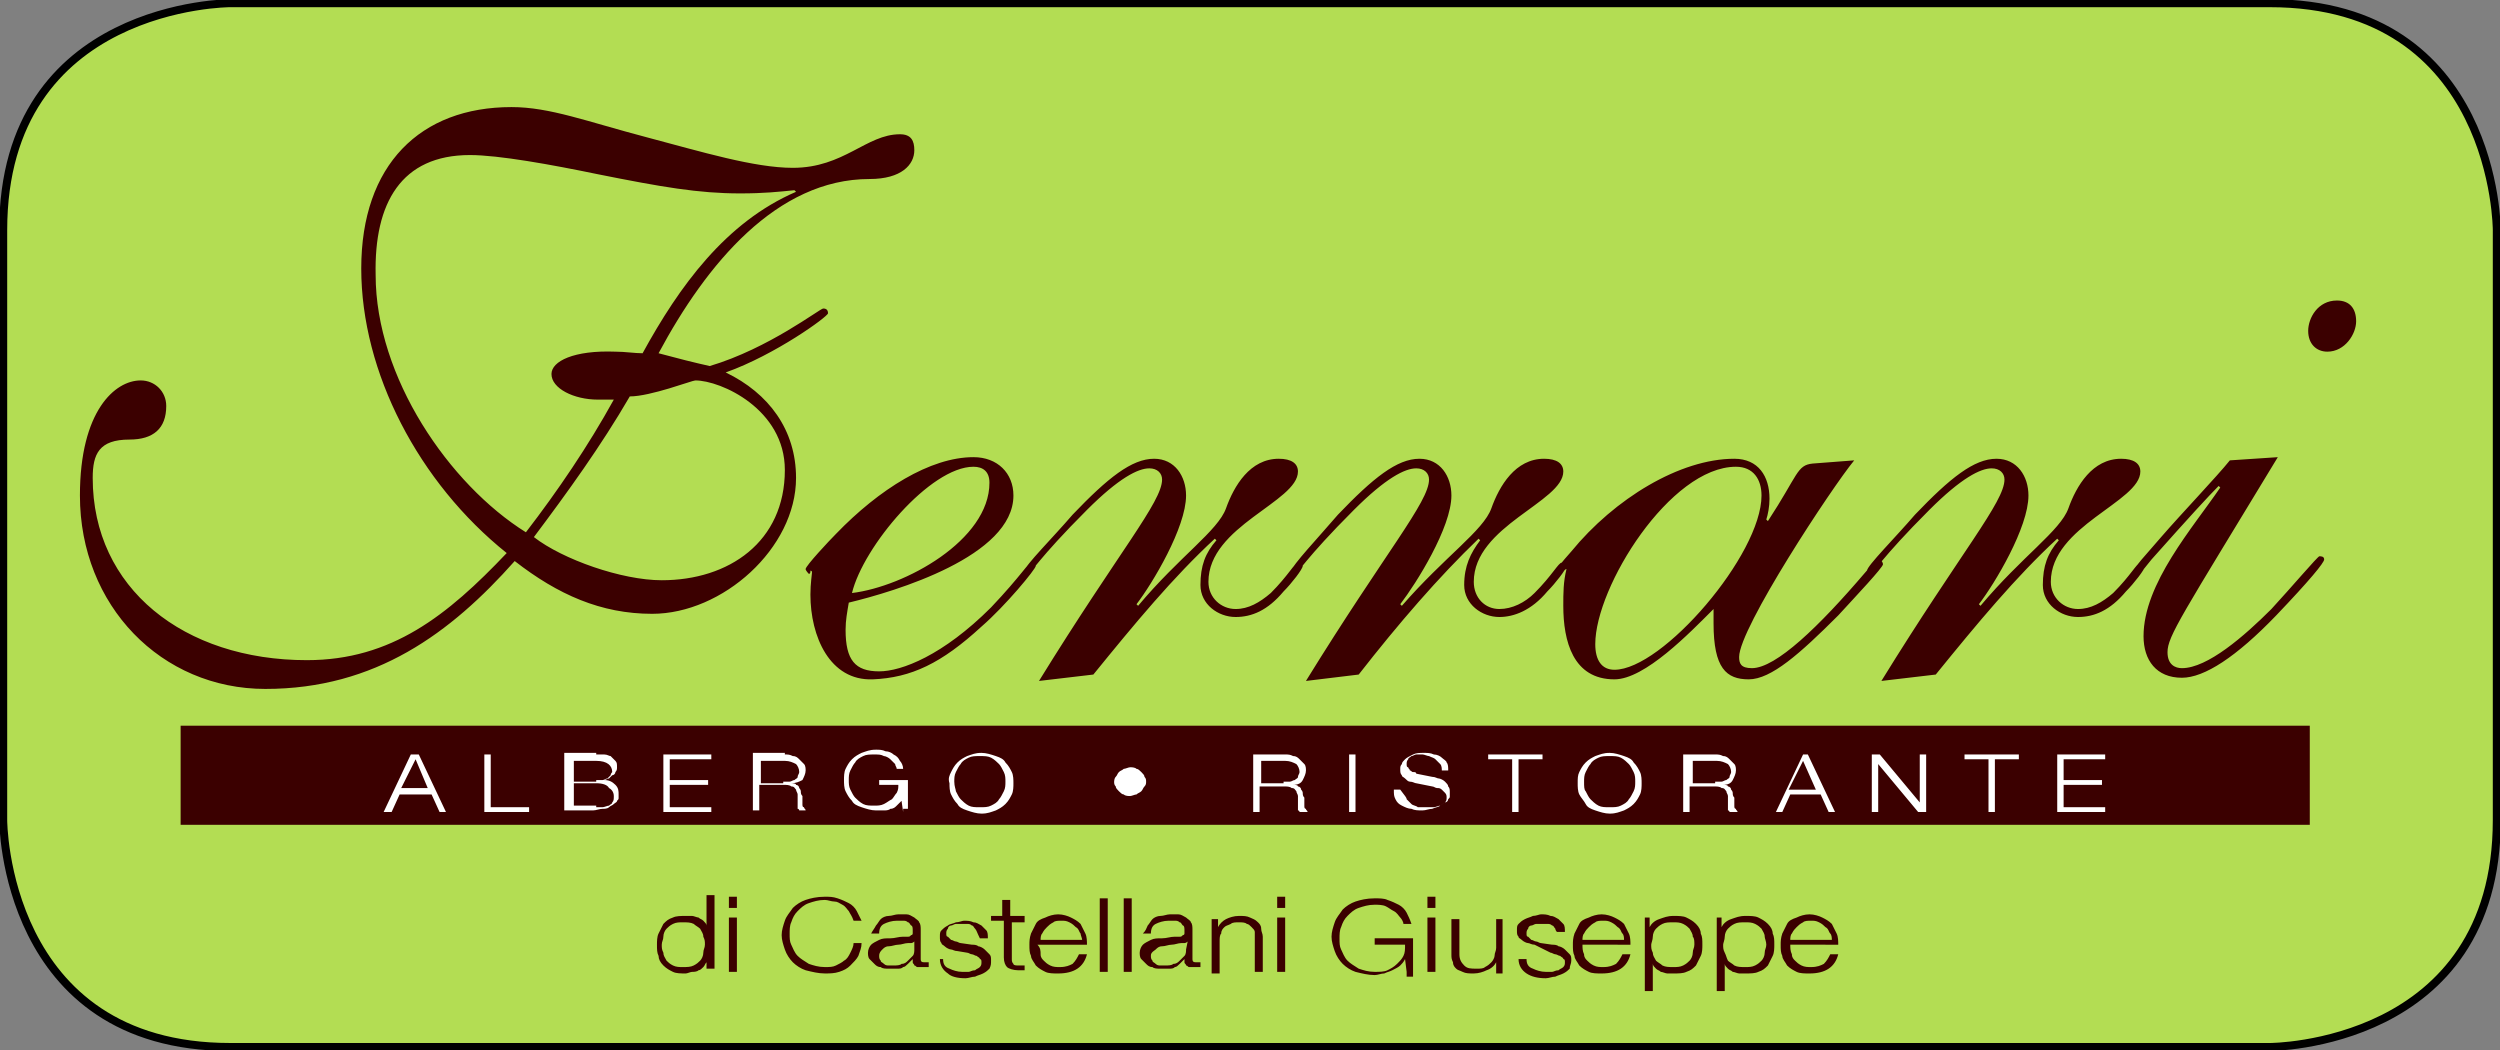 <?xml version="1.0" encoding="utf-8"?>
<!-- Generator: Adobe Illustrator 19.0.0, SVG Export Plug-In . SVG Version: 6.00 Build 0)  -->
<svg version="1.1" id="Livello_1" xmlns="http://www.w3.org/2000/svg" xmlns:xlink="http://www.w3.org/1999/xlink" x="0px" y="0px"
	 viewBox="0 0 156.4 65.7" style="enable-background:new 0 0 156.4 65.7;" xml:space="preserve">
<rect x="0" y="0" width="156.4" height="65.7" fill="#808080" stroke="none"/>
<style type="text/css">
	.Ombra{fill:#FFFFFF;}
	.Angoli_x0020_arrotondati_x0020_10_x0020_pt{fill:none;}
	.Riflesso_x0020_dinamico_x0020_X{fill:none;}
	.Illumina_x0020_giallo_x0020_{fill:#F2DD1F;stroke:#FFFFFF;stroke-width:0.25;stroke-miterlimit:1;}
	.Carta_x0020_velina{opacity:0.75;fill:url(#SVGID_1_);}
	.st0{clip-path:url(#SVGID_3_);fill:#B3DD53;}
	.st1{clip-path:url(#SVGID_3_);fill:none;stroke:#000000;stroke-width:0.5;}
	.st2{clip-path:url(#SVGID_3_);fill:#3B0000;}
	.st3{fill:#3B0000;}
	.st4{clip-path:url(#SVGID_5_);fill:#3B0000;}
	.st5{clip-path:url(#SVGID_5_);fill:#FFFFFF;}
</style>
<linearGradient id="SVGID_1_" gradientUnits="userSpaceOnUse" x1="-348" y1="-109.303" x2="-347" y2="-109.303">
	<stop  offset="0" style="stop-color:#278A2A"/>
	<stop  offset="1.032219e-02" style="stop-color:#459726"/>
	<stop  offset="2.911464e-02" style="stop-color:#76AC1F"/>
	<stop  offset="4.840120e-02" style="stop-color:#A0BE19"/>
	<stop  offset="6.787279e-02" style="stop-color:#C2CC16"/>
	<stop  offset="8.756424e-02" style="stop-color:#DDD713"/>
	<stop  offset="0.108" style="stop-color:#F0DF12"/>
	<stop  offset="0.128" style="stop-color:#FBE411"/>
	<stop  offset="0.15" style="stop-color:#FFE610"/>
	<stop  offset="0.3" style="stop-color:#FF4000"/>
	<stop  offset="0.47" style="stop-color:#278A2A"/>
	<stop  offset="0.64" style="stop-color:#FFE610"/>
	<stop  offset="0.801" style="stop-color:#FF4000"/>
	<stop  offset="1" style="stop-color:#278A2A"/>
</linearGradient>
<g>
	<defs>
		<rect id="SVGID_2_" width="156.4" height="65.7"/>
	</defs>
	<clipPath id="SVGID_3_">
		<use xlink:href="#SVGID_2_"  style="overflow:visible;"/>
	</clipPath>
	<path class="st0" d="M14.4,0.2c0,0-14.2,0-14.2,14.2v36.9c0,0,0,14.2,14.2,14.2H142c0,0,14.2,0,14.2-14.2V14.4
		c0,0,0-14.2-14.2-14.2H14.4z"/>
	<path class="st1" d="M14.4,0.2c0,0-14.2,0-14.2,14.2v36.9c0,0,0,14.2,14.2,14.2H142c0,0,14.2,0,14.2-14.2V14.4
		c0,0,0-14.2-14.2-14.2H14.4z"/>
	<path class="st2" d="M144.4,20.7c0,0.8,0.5,1.3,1.2,1.3c1.1,0,1.8-1.1,1.8-1.9c0-0.8-0.4-1.3-1.2-1.3
		C145,18.8,144.4,19.9,144.4,20.7 M139.5,28.8c-0.8,1-3,3.3-4.3,4.8c-1.3,1.5-1.5,1.7-1.5,1.8c0,0.2,0,0.3,0.2,0.3
		c0.2,0,0.2-0.1,0.7-0.7c2.4-2.7,3.6-4,4.2-4.6l0.1,0.1c-1.7,2.5-4.8,6-4.8,9.3c0,1.5,0.8,2.6,2.4,2.6c1.4,0,3.4-1.3,5.9-3.9
		c2.1-2.2,3-3.3,3-3.5c0-0.2-0.2-0.2-0.3-0.2c-0.1,0-1.8,2-3,3.3c-1.7,1.7-4,3.7-5.6,3.7c-0.4,0-0.9-0.2-0.9-1c0-1,0.9-2.3,6.9-12.2
		L139.5,28.8z M121.1,42.2c2.6-3.2,5-6.1,7.6-8.5l0.1,0.1c-0.7,0.8-1,1.6-1,2.8c0,1.2,1.1,2,2.2,2c1,0,2-0.4,3-1.6
		c0.5-0.5,1.2-1.4,1.2-1.6s-0.2-0.2-0.3-0.2c-0.2,0-0.6,0.8-1.7,1.9c-0.7,0.6-1.4,1-2.2,1c-0.9,0-1.7-0.7-1.7-1.7
		c0-3.5,5.6-5,5.6-6.9c0-0.5-0.4-0.8-1.2-0.8c-1.8,0-2.8,1.7-3.3,3.1c-0.5,1.4-2.9,3-5.5,6.1l-0.1-0.1c1-1.3,3.1-4.8,3.1-6.8
		c0-1.2-0.7-2.3-2-2.3c-1.4,0-2.9,1.2-5.1,3.5c-1.2,1.4-3,3.2-3,3.5c0,0.1,0.1,0.2,0.2,0.2c0.2,0,0.6-0.9,3.7-4c2-2,3.2-2.6,3.9-2.6
		c0.5,0,0.8,0.3,0.8,0.7c0,1.4-2.7,4.5-7.7,12.6L121.1,42.2z M99.8,40.3c0-3.6,4.7-11.1,8.8-11.1c1.1,0,1.6,0.8,1.6,1.8
		c0,3.7-6.2,10.9-9.2,10.9C100.2,41.9,99.8,41.3,99.8,40.3 M113.4,29c-1,0.1-0.9,0.7-2.8,3.6l-0.1-0.1c0.1-0.3,0.2-0.8,0.2-1.3
		c0-1.4-0.7-2.5-2.2-2.5c-3.4,0-7.5,2.5-10.2,5.8c-0.7,0.8-0.8,0.9-0.8,1.1c0,0.1,0.1,0.2,0.2,0.2c0.1,0,0.2-0.2,0.3-0.2
		c-0.2,0.8-0.2,1.5-0.2,2.3c0,2.2,0.6,4.6,3.2,4.6c1.9,0,4.7-2.9,6.2-4.4c0,0.2,0,0.5,0,0.9c0,2.8,0.8,3.5,2.2,3.5s3.2-1.6,5.6-4
		c1.1-1.2,2.8-3,2.8-3.2c0-0.1-0.1-0.3-0.3-0.3c-0.1,0-0.2,0.1-0.8,0.8c-2.9,3.4-5.6,6-7.1,6c-0.7,0-0.8-0.3-0.8-0.7
		c0-1.8,5.8-10.6,7.2-12.3L113.4,29z M85,42.2c2.5-3.2,5-6.1,7.5-8.5l0.1,0.1c-0.6,0.8-1,1.6-1,2.8c0,1.2,1.1,2,2.2,2
		c0.9,0,2-0.4,3-1.6c0.5-0.5,1.2-1.4,1.2-1.6s-0.1-0.2-0.3-0.2c-0.2,0-0.6,0.8-1.7,1.9c-0.6,0.6-1.4,1-2.2,1c-0.9,0-1.6-0.7-1.6-1.7
		c0-3.5,5.6-5,5.6-6.9c0-0.5-0.4-0.8-1.2-0.8c-1.8,0-2.8,1.7-3.3,3.1c-0.5,1.4-2.9,3-5.6,6.1l-0.1-0.1c1-1.3,3.2-4.8,3.2-6.8
		c0-1.2-0.7-2.3-2-2.3c-1.4,0-2.9,1.2-5.1,3.5c-1.2,1.4-2.9,3.2-2.9,3.5c0,0.1,0.1,0.2,0.2,0.2c0.2,0,0.6-0.9,3.7-4
		c2-2,3.2-2.6,3.9-2.6c0.5,0,0.8,0.3,0.8,0.7c0,1.4-2.7,4.5-7.7,12.6L85,42.2z M68.4,42.2c2.6-3.2,5-6.1,7.6-8.5l0.1,0.1
		c-0.7,0.8-1,1.6-1,2.8c0,1.2,1.1,2,2.2,2c1,0,2-0.4,3-1.6c0.5-0.5,1.2-1.4,1.2-1.6s-0.2-0.2-0.3-0.2c-0.2,0-0.6,0.8-1.7,1.9
		c-0.7,0.6-1.4,1-2.2,1c-0.9,0-1.7-0.7-1.7-1.7c0-3.5,5.6-5,5.6-6.9c0-0.5-0.4-0.8-1.2-0.8c-1.8,0-2.8,1.7-3.3,3.1
		c-0.5,1.4-2.9,3-5.5,6.1l-0.1-0.1c1-1.3,3.1-4.8,3.1-6.8c0-1.2-0.7-2.3-2-2.3c-1.4,0-2.9,1.2-5.1,3.5c-1.2,1.4-3,3.2-3,3.5
		c0,0.1,0.1,0.2,0.2,0.2c0.2,0,0.6-0.9,3.7-4c2-2,3.2-2.6,3.9-2.6c0.5,0,0.8,0.3,0.8,0.7c0,1.4-2.7,4.5-7.7,12.6L68.4,42.2z
		 M60.9,29.2c0.6,0,1,0.3,1,1c0,3.6-5.3,6.5-8.6,6.9C54,34.2,58.2,29.2,60.9,29.2 M63.4,31c0-1.4-1-2.4-2.5-2.4
		c-2.7,0-5.9,2-8.6,4.8c-0.4,0.4-1.9,2-1.9,2.2c0,0.1,0.2,0.3,0.2,0.3c0.1,0,0.1-0.1,0.1-0.2c0,0,0.1,0,0.1,0.1
		c0,0.1-0.1,0.7-0.1,1.4c0,2.6,1.2,5.4,3.9,5.3c2.4-0.1,4.3-1,6.8-3.3c1.5-1.3,3.4-3.6,3.4-3.8s-0.1-0.3-0.2-0.3
		c-0.2,0-0.7,0.9-2.6,2.9c-3,3-5.6,4-7,4c-1.5,0-2.1-0.7-2.1-2.6c0-0.6,0.1-1.1,0.2-1.7C56,37,63.4,34.8,63.4,31 M49.1,29.4
		c0,4.5-3.5,6.9-7.7,6.9c-2.5,0-6.2-1.3-8-2.7c2.1-2.8,4.2-5.7,6-8.8c1.3,0,3.9-1,4.1-1C45.1,23.8,49.1,25.6,49.1,29.4 M29.4,9.7
		c1.8,0,5.1,0.6,8,1.2c4,0.8,6.3,1.2,8.9,1.2c1.5,0,2.4-0.1,3.4-0.2l0.1,0.1c-4.4,1.9-7.3,5.9-9.6,10.1c-0.5,0-1.1-0.1-1.7-0.1
		c-2.6-0.1-4,0.6-4,1.4c0,0.9,1.4,1.6,2.9,1.6h1c-1.6,2.9-3.5,5.7-5.5,8.3c-4.8-3-9.4-9.7-9.4-16.1C23.4,12.7,25.1,9.7,29.4,9.7
		 M40.8,38.4c4.4,0,9-4.1,9-8.5c0-3-1.7-5.3-4.4-6.6c3.1-1.1,6.4-3.5,6.4-3.7c0-0.2-0.1-0.3-0.3-0.3s-3.4,2.5-7.1,3.6
		c-0.9-0.2-2.1-0.5-3.2-0.8c3-5.6,7.4-10.9,13.2-10.9c2,0,2.8-0.9,2.8-1.8c0-0.6-0.2-1-0.9-1c-2.1,0-3.5,2.1-6.7,2.1
		c-2.4,0-5.7-1-9.1-1.9c-3.8-1-6.1-1.9-8.5-1.9c-5.7,0-9.4,3.6-9.4,10.1c0,6.5,3.6,13.4,9.1,17.8c-3.7,3.9-7.2,6.7-12.5,6.7
		c-7.7,0-13.4-4.5-13.4-11.4c0-1.5,0.4-2.4,2.3-2.4c1.5,0,2.3-0.7,2.3-2.1c0-0.9-0.7-1.6-1.6-1.6c-1.6,0-3.8,1.9-3.8,7.2
		c0,6.9,5.1,12.1,11.6,12.1c6.9,0,11.6-3.5,15.6-8C34.9,37.2,37.6,38.4,40.8,38.4"/>
</g>
<rect x="11.3" y="45.4" class="st3" width="133.2" height="6.2"/>
<g>
	<defs>
		<rect id="SVGID_4_" width="156.4" height="65.7"/>
	</defs>
	<clipPath id="SVGID_5_">
		<use xlink:href="#SVGID_4_"  style="overflow:visible;"/>
	</clipPath>
	<path class="st4" d="M112.1,59.7c0,0.2,0.1,0.3,0.2,0.4c0.1,0.1,0.2,0.2,0.4,0.3c0.2,0.1,0.4,0.1,0.6,0.1c0.4,0,0.6-0.1,0.8-0.2
		c0.2-0.2,0.3-0.4,0.4-0.6h0.5c-0.1,0.4-0.3,0.7-0.6,0.9c-0.3,0.2-0.7,0.3-1.2,0.3c-0.3,0-0.6,0-0.8-0.1c-0.2-0.1-0.4-0.2-0.6-0.4
		c-0.1-0.2-0.3-0.4-0.3-0.6c-0.1-0.2-0.1-0.4-0.1-0.7c0-0.2,0-0.4,0.1-0.7c0.1-0.2,0.2-0.4,0.3-0.6s0.3-0.3,0.6-0.4
		c0.2-0.1,0.5-0.2,0.8-0.2c0.3,0,0.6,0.1,0.8,0.2c0.2,0.1,0.4,0.2,0.6,0.4c0.1,0.2,0.2,0.4,0.3,0.6c0.1,0.2,0.1,0.5,0.1,0.7H112
		C112,59.3,112,59.5,112.1,59.7 M114.5,58.4c-0.1-0.1-0.1-0.3-0.3-0.4c-0.1-0.1-0.2-0.2-0.4-0.3c-0.2-0.1-0.3-0.1-0.5-0.1
		c-0.2,0-0.4,0-0.5,0.1c-0.2,0.1-0.3,0.2-0.4,0.3c-0.1,0.1-0.2,0.2-0.3,0.4c-0.1,0.1-0.1,0.3-0.1,0.4h2.6
		C114.6,58.7,114.6,58.5,114.5,58.4 M110.4,58.6c0-0.2-0.1-0.3-0.2-0.5c-0.1-0.1-0.2-0.2-0.4-0.3c-0.2-0.1-0.4-0.1-0.6-0.1
		c-0.3,0-0.5,0-0.7,0.1c-0.2,0.1-0.3,0.2-0.4,0.3c-0.1,0.1-0.2,0.3-0.2,0.5c0,0.2-0.1,0.4-0.1,0.5c0,0.2,0,0.3,0.1,0.5
		c0.1,0.2,0.1,0.3,0.2,0.5c0.1,0.1,0.3,0.2,0.4,0.3c0.2,0.1,0.4,0.1,0.7,0.1c0.2,0,0.4,0,0.6-0.1c0.2-0.1,0.3-0.2,0.4-0.3
		c0.1-0.1,0.2-0.3,0.2-0.5c0-0.2,0.1-0.3,0.1-0.5C110.5,58.9,110.4,58.7,110.4,58.6 M107.7,57.4V58h0c0.1-0.2,0.3-0.4,0.6-0.5
		c0.3-0.1,0.5-0.2,0.9-0.2c0.3,0,0.6,0,0.8,0.1c0.2,0.1,0.4,0.2,0.6,0.4c0.2,0.2,0.3,0.4,0.3,0.6c0.1,0.2,0.1,0.4,0.1,0.7
		c0,0.2,0,0.5-0.1,0.7c-0.1,0.2-0.2,0.4-0.3,0.6c-0.2,0.2-0.3,0.3-0.6,0.4c-0.2,0.1-0.5,0.1-0.8,0.1c-0.1,0-0.3,0-0.4,0
		c-0.1,0-0.3-0.1-0.4-0.1c-0.1-0.1-0.2-0.1-0.3-0.2c-0.1-0.1-0.2-0.2-0.2-0.3h0V62h-0.5v-4.6H107.7z M105.9,58.6
		c0-0.2-0.1-0.3-0.2-0.5c-0.1-0.1-0.2-0.2-0.4-0.3c-0.2-0.1-0.4-0.1-0.6-0.1c-0.3,0-0.5,0-0.7,0.1c-0.2,0.1-0.3,0.2-0.4,0.3
		c-0.1,0.1-0.2,0.3-0.2,0.5c0,0.2-0.1,0.4-0.1,0.5c0,0.2,0,0.3,0.1,0.5c0,0.2,0.1,0.3,0.2,0.5c0.1,0.1,0.3,0.2,0.4,0.3
		c0.2,0.1,0.4,0.1,0.7,0.1c0.2,0,0.4,0,0.6-0.1c0.2-0.1,0.3-0.2,0.4-0.3c0.1-0.1,0.2-0.3,0.2-0.5c0-0.2,0.1-0.3,0.1-0.5
		C106,58.9,106,58.7,105.9,58.6 M103.2,57.4V58h0c0.1-0.2,0.3-0.4,0.6-0.5c0.3-0.1,0.5-0.2,0.9-0.2c0.3,0,0.6,0,0.8,0.1
		c0.2,0.1,0.4,0.2,0.6,0.4c0.2,0.2,0.3,0.4,0.3,0.6c0.1,0.2,0.1,0.4,0.1,0.7c0,0.2,0,0.5-0.1,0.7c-0.1,0.2-0.2,0.4-0.3,0.6
		c-0.2,0.2-0.3,0.3-0.6,0.4c-0.2,0.1-0.5,0.1-0.8,0.1c-0.1,0-0.3,0-0.4,0c-0.1,0-0.3-0.1-0.4-0.1c-0.1-0.1-0.2-0.1-0.3-0.2
		c-0.1-0.1-0.2-0.2-0.2-0.3h0V62h-0.5v-4.6H103.2z M99.1,59.7c0,0.2,0.1,0.3,0.2,0.4c0.1,0.1,0.2,0.2,0.4,0.3
		c0.2,0.1,0.4,0.1,0.6,0.1c0.4,0,0.6-0.1,0.8-0.2c0.2-0.2,0.3-0.4,0.4-0.6h0.5c-0.1,0.4-0.3,0.7-0.6,0.9c-0.3,0.2-0.7,0.3-1.2,0.3
		c-0.3,0-0.6,0-0.8-0.1c-0.2-0.1-0.4-0.2-0.6-0.4c-0.1-0.2-0.3-0.4-0.3-0.6c-0.1-0.2-0.1-0.4-0.1-0.7c0-0.2,0-0.4,0.1-0.7
		c0.1-0.2,0.2-0.4,0.3-0.6c0.1-0.2,0.3-0.3,0.6-0.4c0.2-0.1,0.5-0.2,0.8-0.2c0.3,0,0.6,0.1,0.8,0.2c0.2,0.1,0.4,0.2,0.6,0.4
		c0.1,0.2,0.2,0.4,0.3,0.6c0.1,0.2,0.1,0.5,0.1,0.7H99C99,59.3,99,59.5,99.1,59.7 M101.5,58.4c-0.1-0.1-0.1-0.3-0.3-0.4
		c-0.1-0.1-0.2-0.2-0.4-0.3c-0.2-0.1-0.3-0.1-0.5-0.1c-0.2,0-0.4,0-0.5,0.1c-0.2,0.1-0.3,0.2-0.4,0.3c-0.1,0.1-0.2,0.2-0.3,0.4
		c-0.1,0.1-0.1,0.3-0.1,0.4h2.6C101.6,58.7,101.6,58.5,101.5,58.4 M97.3,58.1c-0.1-0.1-0.1-0.2-0.2-0.2c-0.1-0.1-0.2-0.1-0.3-0.1
		c-0.1,0-0.3,0-0.4,0c-0.1,0-0.2,0-0.3,0c-0.1,0-0.2,0.1-0.3,0.1c-0.1,0-0.2,0.1-0.2,0.2c-0.1,0.1-0.1,0.2-0.1,0.3
		c0,0.1,0,0.2,0.1,0.2c0.1,0.1,0.1,0.1,0.2,0.2c0.1,0,0.2,0.1,0.3,0.1c0.1,0,0.2,0.1,0.3,0.1l0.7,0.1c0.1,0,0.3,0,0.4,0.1
		c0.1,0,0.3,0.1,0.4,0.2c0.1,0.1,0.2,0.2,0.3,0.3c0.1,0.1,0.1,0.2,0.1,0.4c0,0.2-0.1,0.3-0.1,0.5c-0.1,0.1-0.2,0.2-0.4,0.3
		c-0.2,0.1-0.3,0.1-0.5,0.2c-0.2,0-0.4,0.1-0.6,0.1c-0.5,0-0.9-0.1-1.2-0.3c-0.3-0.2-0.5-0.5-0.5-0.9h0.5c0,0.3,0.1,0.5,0.4,0.6
		c0.2,0.1,0.5,0.2,0.8,0.2c0.1,0,0.2,0,0.4,0c0.1,0,0.2-0.1,0.4-0.1c0.1-0.1,0.2-0.1,0.3-0.2c0.1-0.1,0.1-0.2,0.1-0.3
		c0-0.1,0-0.2-0.1-0.2c0-0.1-0.1-0.1-0.2-0.2c-0.1,0-0.2-0.1-0.3-0.1c-0.1,0-0.2-0.1-0.3-0.1L96,59.1c-0.2,0-0.3-0.1-0.4-0.1
		c-0.1,0-0.3-0.1-0.4-0.2c-0.1-0.1-0.2-0.1-0.2-0.2c-0.1-0.1-0.1-0.2-0.1-0.4c0-0.2,0-0.3,0.1-0.4c0.1-0.1,0.2-0.2,0.4-0.3
		s0.3-0.1,0.5-0.2c0.2,0,0.4-0.1,0.5-0.1c0.2,0,0.4,0,0.6,0.1c0.2,0,0.3,0.1,0.5,0.2c0.1,0.1,0.2,0.2,0.3,0.3
		c0.1,0.1,0.1,0.3,0.1,0.5h-0.5C97.4,58.3,97.3,58.2,97.3,58.1 M93.6,60.8v-0.6h0c-0.1,0.2-0.3,0.4-0.6,0.5
		c-0.2,0.1-0.5,0.2-0.8,0.2c-0.3,0-0.5,0-0.7-0.1c-0.2-0.1-0.3-0.1-0.4-0.2c-0.1-0.1-0.2-0.2-0.2-0.4c-0.1-0.2-0.1-0.3-0.1-0.5v-2.2
		h0.5v2.2c0,0.3,0.1,0.5,0.3,0.7c0.2,0.2,0.4,0.2,0.8,0.2c0.2,0,0.4,0,0.5-0.1c0.2-0.1,0.3-0.2,0.4-0.3c0.1-0.1,0.2-0.3,0.2-0.4
		c0-0.2,0.1-0.3,0.1-0.5v-1.8H94v3.4H93.6z M89.8,60.8h-0.5v-3.4h0.5V60.8z M89.8,56.8h-0.5v-0.7h0.5V56.8z M88,60.8l-0.1-0.8h0
		c-0.1,0.2-0.2,0.3-0.3,0.4c-0.1,0.1-0.3,0.2-0.5,0.3c-0.2,0.1-0.3,0.1-0.5,0.2c-0.2,0-0.4,0.1-0.6,0.1c-0.4,0-0.8-0.1-1.2-0.2
		c-0.3-0.1-0.6-0.3-0.8-0.5c-0.2-0.2-0.4-0.5-0.5-0.8c-0.1-0.3-0.2-0.6-0.2-0.9c0-0.3,0.1-0.6,0.2-0.9c0.1-0.3,0.3-0.5,0.5-0.8
		c0.2-0.2,0.5-0.4,0.8-0.5c0.3-0.1,0.7-0.2,1.2-0.2c0.3,0,0.6,0,0.8,0.1c0.3,0.1,0.5,0.2,0.7,0.3c0.2,0.1,0.4,0.3,0.5,0.5
		c0.1,0.2,0.2,0.4,0.3,0.7h-0.5c0-0.1-0.1-0.3-0.2-0.4c-0.1-0.1-0.2-0.3-0.4-0.4c-0.2-0.1-0.3-0.2-0.5-0.3c-0.2-0.1-0.5-0.1-0.7-0.1
		c-0.4,0-0.7,0.1-1,0.2c-0.3,0.1-0.5,0.3-0.7,0.5c-0.2,0.2-0.3,0.4-0.4,0.7c-0.1,0.2-0.1,0.5-0.1,0.7c0,0.3,0,0.5,0.1,0.7
		c0.1,0.2,0.2,0.5,0.4,0.7c0.2,0.2,0.4,0.3,0.7,0.5c0.3,0.1,0.6,0.2,1,0.2c0.3,0,0.6,0,0.8-0.1c0.2-0.1,0.4-0.2,0.6-0.4
		c0.2-0.2,0.3-0.3,0.4-0.5s0.1-0.4,0.1-0.7H86v-0.4h2.4v2.4H88z M80.4,60.8h-0.5v-3.4h0.5V60.8z M80.4,56.8h-0.5v-0.7h0.5V56.8z
		 M76.2,57.4V58h0c0.1-0.2,0.3-0.4,0.5-0.5c0.2-0.1,0.5-0.2,0.8-0.2c0.3,0,0.5,0,0.7,0.1c0.2,0.1,0.3,0.1,0.5,0.3
		c0.1,0.1,0.2,0.2,0.2,0.4c0,0.2,0.1,0.3,0.1,0.5v2.2h-0.5v-2.1c0-0.1,0-0.3,0-0.4c0-0.1-0.1-0.2-0.2-0.3c-0.1-0.1-0.2-0.2-0.3-0.2
		c-0.1-0.1-0.3-0.1-0.5-0.1c-0.2,0-0.4,0-0.5,0.1c-0.2,0.1-0.3,0.1-0.4,0.2c-0.1,0.1-0.2,0.2-0.2,0.4c-0.1,0.1-0.1,0.3-0.1,0.5v2
		h-0.5v-3.4H76.2z M74.3,58.9c0,0-0.1,0.1-0.2,0.1c-0.1,0-0.2,0-0.2,0c-0.2,0-0.4,0.1-0.6,0.1c-0.2,0-0.4,0.1-0.6,0.1
		c-0.2,0-0.3,0.1-0.4,0.2C72,59.6,72,59.7,72,59.8c0,0.1,0,0.2,0.1,0.3c0,0.1,0.1,0.1,0.2,0.2c0.1,0.1,0.2,0.1,0.3,0.1
		c0.1,0,0.2,0,0.3,0c0.2,0,0.4,0,0.5-0.1c0.2,0,0.3-0.1,0.4-0.2c0.1-0.1,0.2-0.2,0.3-0.3c0.1-0.1,0.1-0.3,0.1-0.4L74.3,58.9
		L74.3,58.9z M71.8,57.9c0.1-0.1,0.2-0.3,0.3-0.4c0.1-0.1,0.3-0.2,0.5-0.2c0.2,0,0.4-0.1,0.6-0.1c0.2,0,0.4,0,0.5,0
		c0.2,0,0.3,0.1,0.5,0.2c0.1,0.1,0.3,0.2,0.3,0.3c0.1,0.1,0.1,0.3,0.1,0.5v1.8c0,0.2,0.1,0.2,0.3,0.2c0.1,0,0.1,0,0.2,0v0.3
		c-0.1,0-0.1,0-0.2,0c0,0-0.1,0-0.2,0c-0.1,0-0.2,0-0.3,0c-0.1,0-0.1-0.1-0.2-0.1c0-0.1-0.1-0.1-0.1-0.2c0-0.1,0-0.2,0-0.2h0
		c-0.1,0.1-0.2,0.2-0.3,0.3c-0.1,0.1-0.2,0.2-0.3,0.2c-0.1,0.1-0.2,0.1-0.4,0.1c-0.1,0-0.3,0-0.5,0c-0.2,0-0.4,0-0.5-0.1
		c-0.2,0-0.3-0.1-0.4-0.2c-0.1-0.1-0.2-0.2-0.3-0.3c-0.1-0.1-0.1-0.3-0.1-0.4c0-0.2,0.1-0.4,0.2-0.5c0.1-0.1,0.3-0.2,0.5-0.3
		c0.2-0.1,0.4-0.1,0.7-0.1c0.3,0,0.5-0.1,0.8-0.1c0.1,0,0.2,0,0.3,0c0.1,0,0.1,0,0.2-0.1c0.1,0,0.1-0.1,0.1-0.1c0-0.1,0-0.1,0-0.2
		c0-0.1,0-0.3-0.1-0.3c-0.1-0.1-0.1-0.2-0.2-0.2c-0.1-0.1-0.2-0.1-0.3-0.1c-0.1,0-0.3,0-0.4,0c-0.3,0-0.6,0.1-0.8,0.2
		c-0.2,0.1-0.3,0.3-0.3,0.6h-0.5C71.7,58.2,71.7,58.1,71.8,57.9 M70.8,60.8h-0.5v-4.6h0.5V60.8z M69.3,60.8h-0.5v-4.6h0.5V60.8z
		 M65.1,59.7c0,0.2,0.1,0.3,0.2,0.4c0.1,0.1,0.2,0.2,0.4,0.3c0.2,0.1,0.4,0.1,0.6,0.1c0.4,0,0.6-0.1,0.8-0.2
		c0.2-0.2,0.3-0.4,0.4-0.6h0.5c-0.1,0.4-0.3,0.7-0.6,0.9c-0.3,0.2-0.7,0.3-1.2,0.3c-0.3,0-0.6,0-0.8-0.1c-0.2-0.1-0.4-0.2-0.6-0.4
		c-0.1-0.2-0.3-0.4-0.3-0.6c-0.1-0.2-0.1-0.4-0.1-0.7c0-0.2,0-0.4,0.1-0.7c0.1-0.2,0.2-0.4,0.3-0.6c0.1-0.2,0.3-0.3,0.6-0.4
		c0.2-0.1,0.5-0.2,0.8-0.2c0.3,0,0.6,0.1,0.8,0.2c0.2,0.1,0.4,0.2,0.6,0.4c0.1,0.2,0.2,0.4,0.3,0.6c0.1,0.2,0.1,0.5,0.1,0.7h-3.1
		C65.1,59.3,65.1,59.5,65.1,59.7 M67.6,58.4c-0.1-0.1-0.1-0.3-0.3-0.4c-0.1-0.1-0.2-0.2-0.4-0.3c-0.2-0.1-0.3-0.1-0.5-0.1
		c-0.2,0-0.4,0-0.5,0.1c-0.2,0.1-0.3,0.2-0.4,0.3c-0.1,0.1-0.2,0.2-0.3,0.4c-0.1,0.1-0.1,0.3-0.1,0.4h2.6
		C67.7,58.7,67.6,58.5,67.6,58.4 M64.1,57.4v0.3h-0.8V60c0,0.1,0,0.2,0.1,0.3c0,0.1,0.2,0.1,0.3,0.1c0.1,0,0.3,0,0.4,0v0.3
		c-0.1,0-0.1,0-0.2,0c-0.1,0-0.1,0-0.2,0c-0.3,0-0.6-0.1-0.7-0.2c-0.1-0.1-0.2-0.3-0.2-0.6v-2.3H62v-0.3h0.7v-1h0.5v1H64.1z
		 M61,58.1c-0.1-0.1-0.1-0.2-0.2-0.2c-0.1-0.1-0.2-0.1-0.3-0.1c-0.1,0-0.3,0-0.4,0c-0.1,0-0.2,0-0.3,0c-0.1,0-0.2,0.1-0.3,0.1
		c-0.1,0-0.2,0.1-0.2,0.2c-0.1,0.1-0.1,0.2-0.1,0.3c0,0.1,0,0.2,0.1,0.2c0.1,0.1,0.1,0.1,0.2,0.2c0.1,0,0.2,0.1,0.3,0.1
		s0.2,0.1,0.3,0.1l0.7,0.1c0.1,0,0.3,0,0.4,0.1c0.1,0,0.3,0.1,0.4,0.2c0.1,0.1,0.2,0.2,0.3,0.3c0.1,0.1,0.1,0.2,0.1,0.4
		c0,0.2,0,0.3-0.1,0.5c-0.1,0.1-0.2,0.2-0.4,0.3c-0.2,0.1-0.3,0.1-0.5,0.2c-0.2,0-0.4,0.1-0.6,0.1c-0.5,0-0.9-0.1-1.1-0.3
		c-0.3-0.2-0.5-0.5-0.5-0.9H59c0,0.3,0.1,0.5,0.4,0.6c0.2,0.1,0.5,0.2,0.8,0.2c0.1,0,0.2,0,0.4,0c0.1,0,0.2-0.1,0.4-0.1
		c0.1-0.1,0.2-0.1,0.3-0.2c0.1-0.1,0.1-0.2,0.1-0.3c0-0.1,0-0.2-0.1-0.2c0-0.1-0.1-0.1-0.2-0.2c-0.1,0-0.2-0.1-0.3-0.1
		c-0.1,0-0.2-0.1-0.3-0.1l-0.6-0.1c-0.2,0-0.3-0.1-0.4-0.1c-0.1,0-0.3-0.1-0.4-0.2c-0.1-0.1-0.2-0.1-0.2-0.2
		c-0.1-0.1-0.1-0.2-0.1-0.4c0-0.2,0-0.3,0.1-0.4c0.1-0.1,0.2-0.2,0.4-0.3c0.1-0.1,0.3-0.1,0.5-0.2c0.2,0,0.4-0.1,0.5-0.1
		c0.2,0,0.4,0,0.6,0.1c0.2,0,0.3,0.1,0.5,0.2c0.1,0.1,0.2,0.2,0.3,0.3c0.1,0.1,0.1,0.3,0.1,0.5h-0.5C61.1,58.3,61.1,58.2,61,58.1
		 M57.2,58.9c0,0-0.1,0.1-0.2,0.1c-0.1,0-0.2,0-0.2,0c-0.2,0-0.4,0.1-0.6,0.1c-0.2,0-0.4,0.1-0.6,0.1c-0.2,0-0.3,0.1-0.4,0.2
		c-0.1,0.1-0.2,0.2-0.2,0.4c0,0.1,0,0.2,0.1,0.3c0,0.1,0.1,0.1,0.2,0.2s0.2,0.1,0.3,0.1c0.1,0,0.2,0,0.3,0c0.2,0,0.4,0,0.5-0.1
		c0.2,0,0.3-0.1,0.4-0.2c0.1-0.1,0.2-0.2,0.3-0.3c0.1-0.1,0.1-0.3,0.1-0.4L57.2,58.9L57.2,58.9z M54.8,57.9c0.1-0.1,0.2-0.3,0.3-0.4
		c0.1-0.1,0.3-0.2,0.5-0.2c0.2,0,0.4-0.1,0.6-0.1c0.2,0,0.4,0,0.5,0c0.2,0,0.3,0.1,0.5,0.2c0.1,0.1,0.3,0.2,0.3,0.3
		c0.1,0.1,0.1,0.3,0.1,0.5v1.8c0,0.2,0.1,0.2,0.3,0.2c0.1,0,0.1,0,0.2,0v0.3c-0.1,0-0.1,0-0.2,0c0,0-0.1,0-0.2,0c-0.1,0-0.2,0-0.3,0
		c-0.1,0-0.1-0.1-0.2-0.1c0-0.1-0.1-0.1-0.1-0.2c0-0.1,0-0.2,0-0.2h0c-0.1,0.1-0.2,0.2-0.3,0.3c-0.1,0.1-0.2,0.2-0.3,0.2
		c-0.1,0.1-0.2,0.1-0.4,0.1c-0.1,0-0.3,0-0.5,0c-0.2,0-0.4,0-0.5-0.1c-0.2,0-0.3-0.1-0.4-0.2c-0.1-0.1-0.2-0.2-0.3-0.3
		c-0.1-0.1-0.1-0.3-0.1-0.4c0-0.2,0.1-0.4,0.2-0.5c0.1-0.1,0.3-0.2,0.5-0.3c0.2-0.1,0.4-0.1,0.7-0.1c0.3,0,0.5-0.1,0.8-0.1
		c0.1,0,0.2,0,0.3,0c0.1,0,0.1,0,0.2-0.1c0.1,0,0.1-0.1,0.1-0.1c0-0.1,0-0.1,0-0.2c0-0.1,0-0.3-0.1-0.3c-0.1-0.1-0.1-0.2-0.2-0.2
		c-0.1-0.1-0.2-0.1-0.3-0.1c-0.1,0-0.3,0-0.4,0c-0.3,0-0.6,0.1-0.8,0.2c-0.2,0.1-0.3,0.3-0.3,0.6h-0.5
		C54.6,58.2,54.7,58.1,54.8,57.9 M53.1,57c-0.1-0.1-0.2-0.3-0.4-0.4c-0.2-0.1-0.3-0.2-0.5-0.2c-0.2,0-0.4-0.1-0.6-0.1
		c-0.4,0-0.7,0.1-1,0.2c-0.3,0.1-0.5,0.3-0.7,0.5c-0.2,0.2-0.3,0.4-0.4,0.7c-0.1,0.2-0.1,0.5-0.1,0.7c0,0.3,0,0.5,0.1,0.7
		c0.1,0.2,0.2,0.5,0.4,0.7c0.2,0.2,0.4,0.3,0.7,0.5c0.3,0.1,0.6,0.2,1,0.2c0.3,0,0.5,0,0.7-0.1c0.2-0.1,0.4-0.2,0.5-0.3
		c0.2-0.1,0.3-0.3,0.4-0.5c0.1-0.2,0.2-0.4,0.2-0.6h0.5c0,0.3-0.1,0.5-0.2,0.8c-0.1,0.2-0.3,0.4-0.5,0.6c-0.2,0.2-0.4,0.3-0.7,0.4
		c-0.3,0.1-0.6,0.1-0.9,0.1c-0.4,0-0.8-0.1-1.2-0.2c-0.3-0.1-0.6-0.3-0.8-0.5c-0.2-0.2-0.4-0.5-0.5-0.8c-0.1-0.3-0.2-0.6-0.2-0.9
		c0-0.3,0.1-0.6,0.2-0.9c0.1-0.3,0.3-0.5,0.5-0.8c0.2-0.2,0.5-0.4,0.8-0.5c0.3-0.1,0.7-0.2,1.2-0.2c0.3,0,0.5,0,0.8,0.1
		c0.3,0.1,0.5,0.2,0.7,0.3c0.2,0.1,0.4,0.3,0.5,0.5c0.1,0.2,0.2,0.4,0.3,0.6h-0.5C53.3,57.3,53.2,57.2,53.1,57 M46.1,60.8h-0.5v-3.4
		h0.5V60.8z M46.1,56.8h-0.5v-0.7h0.5V56.8z M41.5,59.6c0,0.2,0.1,0.3,0.2,0.5c0.1,0.1,0.2,0.2,0.4,0.3c0.2,0.1,0.4,0.1,0.6,0.1
		c0.3,0,0.5,0,0.7-0.1c0.2-0.1,0.3-0.2,0.4-0.3c0.1-0.1,0.2-0.3,0.2-0.5c0-0.2,0.1-0.3,0.1-0.5c0-0.2,0-0.3-0.1-0.5
		c0-0.2-0.1-0.3-0.2-0.5c-0.1-0.1-0.3-0.2-0.4-0.3c-0.2-0.1-0.4-0.1-0.7-0.1c-0.2,0-0.4,0-0.6,0.1c-0.2,0.1-0.3,0.2-0.4,0.3
		c-0.1,0.1-0.2,0.3-0.2,0.5c0,0.2-0.1,0.3-0.1,0.5C41.4,59.3,41.4,59.4,41.5,59.6 M44.2,60.8v-0.6h0c-0.1,0.1-0.1,0.2-0.2,0.3
		c-0.1,0.1-0.2,0.2-0.3,0.2c-0.1,0.1-0.3,0.1-0.4,0.1c-0.1,0-0.3,0.1-0.4,0.1c-0.3,0-0.6,0-0.8-0.1c-0.2-0.1-0.4-0.2-0.6-0.4
		c-0.2-0.2-0.3-0.4-0.3-0.6c-0.1-0.2-0.1-0.4-0.1-0.7c0-0.2,0-0.5,0.1-0.7c0.1-0.2,0.2-0.4,0.3-0.6c0.2-0.2,0.3-0.3,0.6-0.4
		c0.2-0.1,0.5-0.1,0.8-0.1c0.2,0,0.3,0,0.4,0c0.1,0,0.3,0.1,0.4,0.1c0.1,0.1,0.2,0.1,0.3,0.2c0.1,0.1,0.2,0.2,0.2,0.3h0v-1.9h0.5
		v4.6H44.2z"/>
	<path class="st5" d="M131.7,47.2v0.3h-2.6v1.3h2.4v0.3h-2.4v1.4h2.6v0.3h-3v-3.6H131.7z M126.3,47.2v0.3h-1.5v3.3h-0.4v-3.3h-1.5
		v-0.3H126.3z M117.6,47.2l2.5,3h0v-3h0.4v3.6H120l-2.5-3h0v3h-0.4v-3.6H117.6z M113.1,47.2l1.7,3.6h-0.4l-0.5-1.1h-1.9l-0.5,1.1
		h-0.4l1.7-3.6H113.1z M113.6,49.4l-0.8-1.8l-0.9,1.8H113.6z M107.3,47.2c0.2,0,0.3,0,0.5,0.1c0.2,0,0.3,0.1,0.4,0.2
		c0.1,0.1,0.2,0.2,0.3,0.3c0.1,0.1,0.1,0.3,0.1,0.4c0,0.2-0.1,0.4-0.2,0.6c-0.1,0.2-0.3,0.3-0.6,0.3v0c0.1,0,0.3,0,0.3,0.1
		c0.1,0,0.2,0.1,0.2,0.2c0.1,0.1,0.1,0.2,0.1,0.2c0,0.1,0,0.2,0.1,0.3c0,0.1,0,0.1,0,0.2s0,0.2,0,0.3c0,0.1,0,0.2,0.1,0.2
		c0,0.1,0.1,0.1,0.1,0.2h-0.5c0,0,0-0.1-0.1-0.1c0,0,0-0.1,0-0.2c0-0.1,0-0.1,0-0.2c0-0.1,0-0.1,0-0.1c0-0.1,0-0.3,0-0.4
		c0-0.1-0.1-0.2-0.1-0.3c-0.1-0.1-0.1-0.2-0.3-0.2c-0.1-0.1-0.3-0.1-0.5-0.1h-1.5v1.6h-0.4v-3.6H107.3z M107.3,48.9
		c0.1,0,0.2,0,0.4,0c0.1,0,0.2-0.1,0.3-0.1c0.1-0.1,0.2-0.1,0.2-0.2c0-0.1,0.1-0.2,0.1-0.3c0-0.2-0.1-0.4-0.2-0.5
		c-0.2-0.1-0.4-0.2-0.7-0.2h-1.5v1.4H107.3z M98.8,48.3c0.1-0.2,0.2-0.4,0.4-0.6c0.2-0.2,0.4-0.3,0.6-0.4c0.3-0.1,0.5-0.2,0.9-0.2
		c0.3,0,0.6,0.1,0.9,0.2c0.3,0.1,0.5,0.2,0.6,0.4c0.2,0.2,0.3,0.4,0.4,0.6c0.1,0.2,0.1,0.5,0.1,0.7c0,0.2,0,0.5-0.1,0.7
		c-0.1,0.2-0.2,0.4-0.4,0.6s-0.4,0.3-0.6,0.4c-0.3,0.1-0.5,0.2-0.9,0.2c-0.3,0-0.6-0.1-0.9-0.2c-0.3-0.1-0.5-0.2-0.6-0.4
		s-0.3-0.4-0.4-0.6c-0.1-0.2-0.1-0.5-0.1-0.7C98.7,48.7,98.7,48.5,98.8,48.3 M99.2,49.5c0.1,0.2,0.2,0.4,0.3,0.5
		c0.1,0.1,0.3,0.3,0.5,0.4c0.2,0.1,0.4,0.1,0.7,0.1c0.3,0,0.5,0,0.7-0.1c0.2-0.1,0.4-0.2,0.5-0.4c0.1-0.1,0.2-0.3,0.3-0.5
		c0.1-0.2,0.1-0.4,0.1-0.6c0-0.2,0-0.4-0.1-0.6c-0.1-0.2-0.2-0.4-0.3-0.5c-0.1-0.1-0.3-0.3-0.5-0.4c-0.2-0.1-0.4-0.1-0.7-0.1
		c-0.3,0-0.5,0-0.7,0.1c-0.2,0.1-0.4,0.2-0.5,0.4c-0.1,0.1-0.2,0.3-0.3,0.5c-0.1,0.2-0.1,0.4-0.1,0.6C99.1,49.2,99.1,49.4,99.2,49.5
		 M96.5,47.2v0.3H95v3.3h-0.4v-3.3h-1.5v-0.3H96.5z M88,50c0.1,0.1,0.2,0.2,0.3,0.3c0.1,0.1,0.3,0.1,0.4,0.2c0.2,0,0.4,0,0.6,0
		c0.1,0,0.2,0,0.4,0c0.1,0,0.3-0.1,0.4-0.1c0.1-0.1,0.2-0.1,0.3-0.2c0.1-0.1,0.1-0.2,0.1-0.3c0-0.1,0-0.2-0.1-0.3
		c-0.1-0.1-0.1-0.1-0.2-0.2c-0.1-0.1-0.2-0.1-0.3-0.1c-0.1,0-0.2-0.1-0.3-0.1l-1-0.2c-0.1,0-0.2-0.1-0.4-0.1c-0.1,0-0.2-0.1-0.3-0.2
		c-0.1-0.1-0.2-0.1-0.2-0.2c-0.1-0.1-0.1-0.2-0.1-0.4c0-0.1,0-0.2,0.1-0.3c0-0.1,0.1-0.2,0.2-0.3c0.1-0.1,0.3-0.2,0.5-0.3
		c0.2-0.1,0.4-0.1,0.7-0.1c0.2,0,0.4,0,0.6,0.1c0.2,0,0.4,0.1,0.5,0.2c0.1,0.1,0.3,0.2,0.3,0.3c0.1,0.1,0.1,0.3,0.1,0.5h-0.4
		c0-0.1,0-0.3-0.1-0.4c-0.1-0.1-0.2-0.2-0.3-0.3c-0.1-0.1-0.2-0.1-0.4-0.2c-0.1,0-0.3-0.1-0.4-0.1c-0.1,0-0.3,0-0.4,0
		c-0.1,0-0.2,0.1-0.3,0.1c-0.1,0.1-0.2,0.1-0.2,0.2c-0.1,0.1-0.1,0.2-0.1,0.3c0,0.1,0,0.2,0.1,0.2c0,0.1,0.1,0.1,0.1,0.2
		c0.1,0,0.1,0.1,0.2,0.1c0.1,0,0.2,0,0.2,0.1l1,0.2c0.2,0,0.3,0.1,0.4,0.1c0.1,0,0.3,0.1,0.4,0.2c0.1,0.1,0.2,0.2,0.2,0.3
		c0.1,0.1,0.1,0.2,0.1,0.4c0,0,0,0.1,0,0.2c0,0.1,0,0.1-0.1,0.2c0,0.1-0.1,0.2-0.2,0.2c-0.1,0.1-0.2,0.1-0.3,0.2
		c-0.1,0.1-0.3,0.1-0.5,0.2c-0.2,0-0.4,0.1-0.6,0.1c-0.3,0-0.5,0-0.7-0.1c-0.2,0-0.4-0.1-0.6-0.2c-0.2-0.1-0.3-0.2-0.4-0.4
		c-0.1-0.2-0.1-0.3-0.1-0.6h0.4C87.9,49.8,88,49.9,88,50 M84.8,50.8h-0.4v-3.6h0.4V50.8z M80.4,47.2c0.2,0,0.3,0,0.5,0.1
		c0.2,0,0.3,0.1,0.4,0.2c0.1,0.1,0.2,0.2,0.3,0.3c0.1,0.1,0.1,0.3,0.1,0.4c0,0.2-0.1,0.4-0.2,0.6c-0.1,0.2-0.3,0.3-0.6,0.3v0
		c0.1,0,0.3,0,0.3,0.1c0.1,0,0.2,0.1,0.2,0.2c0.1,0.1,0.1,0.2,0.1,0.2c0,0.1,0,0.2,0.1,0.3c0,0.1,0,0.1,0,0.2c0,0.1,0,0.2,0,0.3
		c0,0.1,0,0.2,0.1,0.2c0,0.1,0.1,0.1,0.1,0.2h-0.5c0,0,0-0.1-0.1-0.1c0,0,0-0.1,0-0.2c0-0.1,0-0.1,0-0.2c0-0.1,0-0.1,0-0.1
		c0-0.1,0-0.3,0-0.4c0-0.1-0.1-0.2-0.1-0.3c-0.1-0.1-0.1-0.2-0.3-0.2c-0.1-0.1-0.3-0.1-0.5-0.1h-1.5v1.6h-0.4v-3.6H80.4z M80.3,48.9
		c0.1,0,0.2,0,0.4,0c0.1,0,0.2-0.1,0.3-0.1c0.1-0.1,0.2-0.1,0.2-0.2c0-0.1,0.1-0.2,0.1-0.3c0-0.2-0.1-0.4-0.2-0.5
		c-0.2-0.1-0.4-0.2-0.7-0.2h-1.5v1.4H80.3z M69.8,48.6c0.1-0.1,0.1-0.2,0.2-0.3c0.1-0.1,0.2-0.1,0.3-0.2c0.1,0,0.3-0.1,0.4-0.1
		c0.1,0,0.3,0,0.4,0.1c0.1,0,0.2,0.1,0.3,0.2c0.1,0.1,0.2,0.2,0.2,0.3c0.1,0.1,0.1,0.2,0.1,0.3c0,0.1,0,0.2-0.1,0.3
		c-0.1,0.1-0.1,0.2-0.2,0.3c-0.1,0.1-0.2,0.1-0.3,0.2c-0.1,0-0.3,0.1-0.4,0.1c-0.1,0-0.3,0-0.4-0.1c-0.1,0-0.2-0.1-0.3-0.2
		c-0.1-0.1-0.2-0.2-0.2-0.3c-0.1-0.1-0.1-0.2-0.1-0.3C69.7,48.9,69.7,48.7,69.8,48.6 M59.5,48.3c0.1-0.2,0.2-0.4,0.4-0.6
		c0.2-0.2,0.4-0.3,0.6-0.4c0.3-0.1,0.5-0.2,0.9-0.2c0.3,0,0.6,0.1,0.9,0.2c0.3,0.1,0.5,0.2,0.6,0.4c0.2,0.2,0.3,0.4,0.4,0.6
		c0.1,0.2,0.1,0.5,0.1,0.7c0,0.2,0,0.5-0.1,0.7c-0.1,0.2-0.2,0.4-0.4,0.6c-0.2,0.2-0.4,0.3-0.6,0.4c-0.3,0.1-0.5,0.2-0.9,0.2
		c-0.3,0-0.6-0.1-0.9-0.2c-0.3-0.1-0.5-0.2-0.6-0.4c-0.2-0.2-0.3-0.4-0.4-0.6c-0.1-0.2-0.1-0.5-0.1-0.7
		C59.3,48.7,59.4,48.5,59.5,48.3 M59.8,49.5c0.1,0.2,0.2,0.4,0.3,0.5c0.1,0.1,0.3,0.3,0.5,0.4c0.2,0.1,0.4,0.1,0.7,0.1
		c0.3,0,0.5,0,0.7-0.1c0.2-0.1,0.4-0.2,0.5-0.4c0.1-0.1,0.2-0.3,0.3-0.5c0.1-0.2,0.1-0.4,0.1-0.6c0-0.2,0-0.4-0.1-0.6
		c-0.1-0.2-0.2-0.4-0.3-0.5c-0.1-0.1-0.3-0.3-0.5-0.4c-0.2-0.1-0.4-0.1-0.7-0.1c-0.3,0-0.5,0-0.7,0.1c-0.2,0.1-0.4,0.2-0.5,0.4
		c-0.1,0.1-0.2,0.3-0.3,0.5c-0.1,0.2-0.1,0.4-0.1,0.6C59.7,49.2,59.8,49.4,59.8,49.5 M56.5,50.8l-0.1-0.7h0
		c-0.1,0.1-0.2,0.2-0.3,0.3c-0.1,0.1-0.2,0.2-0.4,0.2c-0.1,0.1-0.3,0.1-0.4,0.1c-0.1,0-0.3,0-0.5,0c-0.3,0-0.6-0.1-0.9-0.2
		c-0.3-0.1-0.5-0.2-0.6-0.4c-0.2-0.2-0.3-0.4-0.4-0.6c-0.1-0.2-0.1-0.5-0.1-0.7c0-0.2,0-0.5,0.1-0.7c0.1-0.2,0.2-0.4,0.4-0.6
		c0.2-0.2,0.4-0.3,0.6-0.4c0.3-0.1,0.5-0.2,0.9-0.2c0.2,0,0.4,0,0.6,0.1c0.2,0,0.4,0.1,0.5,0.2c0.2,0.1,0.3,0.2,0.4,0.4
		c0.1,0.1,0.2,0.3,0.2,0.5h-0.4c0-0.1-0.1-0.2-0.1-0.3c-0.1-0.1-0.2-0.2-0.3-0.3c-0.1-0.1-0.3-0.2-0.4-0.2c-0.2-0.1-0.3-0.1-0.6-0.1
		c-0.3,0-0.5,0-0.7,0.1c-0.2,0.1-0.4,0.2-0.5,0.4c-0.1,0.1-0.2,0.3-0.3,0.5c-0.1,0.2-0.1,0.4-0.1,0.6c0,0.2,0,0.4,0.1,0.6
		c0.1,0.2,0.2,0.4,0.3,0.5c0.1,0.1,0.3,0.3,0.5,0.4c0.2,0.1,0.4,0.1,0.7,0.1c0.2,0,0.4,0,0.6-0.1c0.2-0.1,0.3-0.2,0.5-0.3
		c0.1-0.1,0.2-0.3,0.3-0.4c0.1-0.2,0.1-0.3,0.1-0.5H55v-0.3h1.8v1.8H56.5z M49.1,47.2c0.2,0,0.3,0,0.5,0.1c0.2,0,0.3,0.1,0.4,0.2
		c0.1,0.1,0.2,0.2,0.3,0.3c0.1,0.1,0.1,0.3,0.1,0.4c0,0.2-0.1,0.4-0.2,0.6C50,48.9,49.8,49,49.5,49v0c0.1,0,0.3,0,0.3,0.1
		c0.1,0,0.2,0.1,0.2,0.2c0.1,0.1,0.1,0.2,0.1,0.2c0,0.1,0,0.2,0.1,0.3c0,0.1,0,0.1,0,0.2c0,0.1,0,0.2,0,0.3c0,0.1,0,0.2,0.1,0.2
		c0,0.1,0.1,0.1,0.1,0.2H50c0,0,0-0.1-0.1-0.1c0,0,0-0.1,0-0.2c0-0.1,0-0.1,0-0.2c0-0.1,0-0.1,0-0.1c0-0.1,0-0.3,0-0.4
		c0-0.1-0.1-0.2-0.1-0.3c-0.1-0.1-0.1-0.2-0.3-0.2c-0.1-0.1-0.3-0.1-0.5-0.1h-1.5v1.6h-0.4v-3.6H49.1z M49,48.9c0.1,0,0.2,0,0.4,0
		c0.1,0,0.2-0.1,0.3-0.1c0.1-0.1,0.2-0.1,0.2-0.2c0-0.1,0.1-0.2,0.1-0.3c0-0.2-0.1-0.4-0.2-0.5c-0.2-0.1-0.4-0.2-0.7-0.2h-1.5v1.4
		H49z M44.5,47.2v0.3h-2.6v1.3h2.4v0.3h-2.4v1.4h2.6v0.3h-3v-3.6H44.5z M37.3,50.5c0.2,0,0.3,0,0.4,0c0.1,0,0.3-0.1,0.4-0.1
		c0.1-0.1,0.2-0.1,0.2-0.2c0.1-0.1,0.1-0.2,0.1-0.4c0-0.2-0.1-0.4-0.3-0.5C38,49.1,37.7,49,37.3,49h-1.4v1.4H37.3z M37.3,47.2
		c0.2,0,0.4,0,0.5,0c0.2,0,0.3,0.1,0.4,0.1c0.1,0.1,0.2,0.2,0.3,0.3c0.1,0.1,0.1,0.2,0.1,0.4c0,0.1,0,0.2-0.1,0.3
		c0,0.1-0.1,0.2-0.2,0.2c-0.1,0.1-0.1,0.1-0.2,0.2c-0.1,0-0.2,0.1-0.3,0.1v0c0.3,0,0.5,0.1,0.7,0.3s0.2,0.4,0.2,0.6
		c0,0.1,0,0.1,0,0.2c0,0.1,0,0.1-0.1,0.2c0,0.1-0.1,0.1-0.2,0.2c-0.1,0.1-0.2,0.1-0.3,0.2c-0.1,0.1-0.3,0.1-0.4,0.1
		c-0.2,0-0.4,0.1-0.6,0.1h-1.8v-3.6H37.3z M37.3,48.8c0.2,0,0.3,0,0.4,0c0.1,0,0.2-0.1,0.3-0.1c0.1-0.1,0.1-0.1,0.2-0.2
		c0-0.1,0.1-0.2,0.1-0.2c0-0.4-0.3-0.7-1-0.7h-1.4v1.3H37.3z M30.7,47.2v3.3h2.4v0.3h-2.8v-3.6H30.7z M26.2,47.2l1.7,3.6h-0.4
		l-0.5-1.1h-2l-0.5,1.1H24l1.7-3.6H26.2z M26.8,49.4L26,47.5l-0.9,1.8H26.8z"/>
</g>
</svg>
